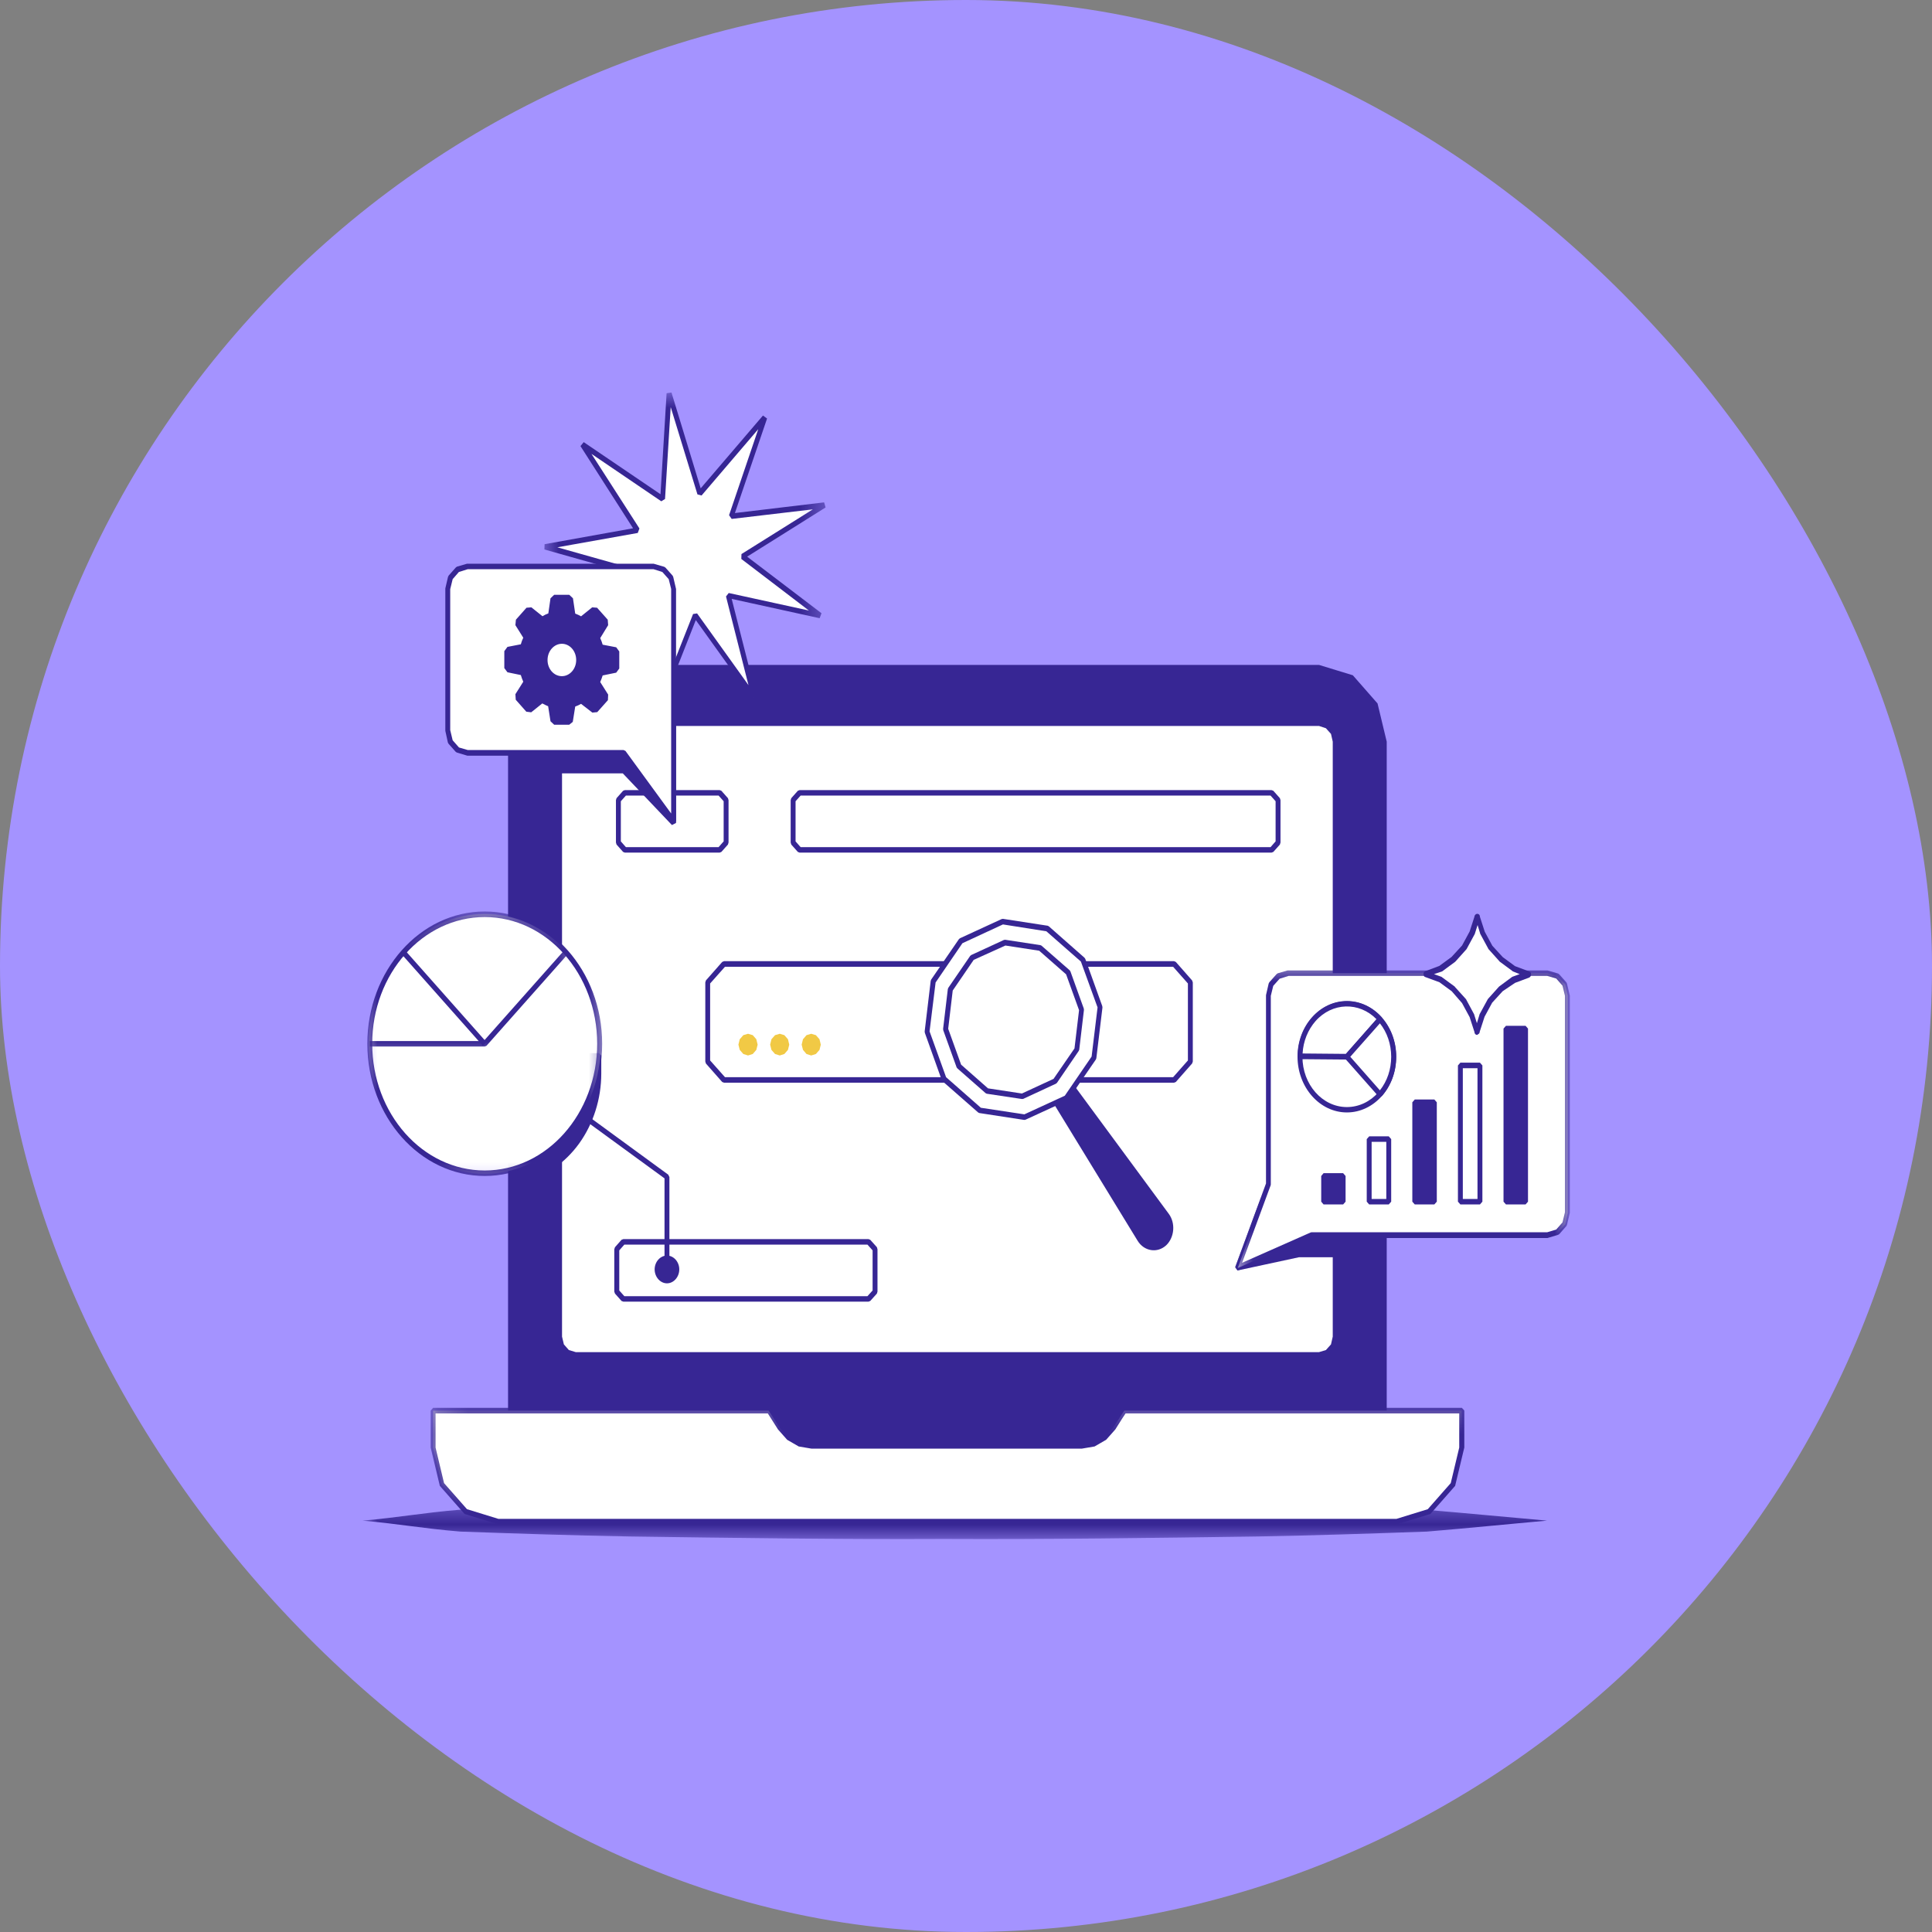 <svg width="64" height="64" viewBox="0 0 64 64" fill="none" xmlns="http://www.w3.org/2000/svg">
<rect x="0" y="0" width="64" height="64" fill="#808080" stroke="none"/>
<rect width="64" height="64" rx="32" fill="#A493FF"/>
<mask id="mask0_840_3306" style="mask-type:luminance" maskUnits="userSpaceOnUse" x="12" y="49" width="40" height="2">
<path d="M12 49.618H51.98V51H12V49.618Z" fill="white"/>
</mask>
<g mask="url(#mask0_840_3306)">
<path d="M51.248 50.373C49.971 50.486 48.55 50.631 47.268 50.736C45.437 50.802 43.498 50.865 41.672 50.898C38.222 50.947 34.712 50.997 31.265 50.98C27.815 50.997 24.305 50.947 20.858 50.898C19.024 50.865 17.088 50.802 15.253 50.736C13.979 50.631 13.276 50.486 12.003 50.373C13.276 50.261 13.974 50.116 15.253 50.01C17.088 49.944 19.024 49.882 20.853 49.849C24.305 49.799 27.815 49.753 31.265 49.766C34.712 49.75 38.222 49.799 41.672 49.849C43.498 49.882 45.44 49.948 47.268 50.017C48.545 50.123 49.971 50.261 51.248 50.373Z" fill="#372694"/>
</g>
<path d="M45.856 48.872H16.911V24.569L17.203 23.346L17.993 22.448L19.073 22.118H43.694L44.777 22.448L45.564 23.346L45.856 24.569V48.872Z" fill="#372694"/>
<path d="M45.856 48.965H16.911L16.885 48.935L16.859 48.902L16.83 48.872V24.569L17.134 23.303L17.956 22.369L19.073 22.026H43.694L44.814 22.369L45.633 23.303L45.937 24.569V48.872L45.908 48.902L45.882 48.935L45.856 48.965ZM16.992 48.78H45.775V24.569L45.494 23.392L44.733 22.527L43.694 22.211H19.073L18.037 22.527L17.273 23.392L16.992 24.569V48.78Z" fill="#372694"/>
<path d="M43.694 23.956L43.966 24.038L44.166 24.262L44.235 24.569V44.277L44.166 44.58L43.966 44.808L43.694 44.887H19.073L18.803 44.808L18.601 44.58L18.532 44.277V24.569L18.601 24.262L18.803 24.038L19.073 23.956H43.694Z" fill="white"/>
<path d="M43.694 44.98H19.073L18.763 44.887L18.537 44.63L18.456 44.28V24.569L18.537 24.22L18.763 23.962L19.073 23.867H43.694L44.004 23.956L44.23 24.213L44.311 24.563V44.277L44.23 44.623L44.004 44.881L43.694 44.98ZM19.073 24.048L18.844 24.117L18.679 24.305L18.618 24.563V44.277L18.679 44.534L18.844 44.722L19.073 44.791H43.694L43.923 44.722L44.091 44.534L44.149 44.277V24.569L44.091 24.312L43.923 24.124L43.694 24.048H19.073Z" fill="#372694"/>
<path d="M37.244 46.728L37.119 46.916L36.87 47.299L36.584 47.615L36.222 47.823L35.823 47.899H26.881L26.481 47.823L26.119 47.615L25.833 47.299L25.584 46.916L25.46 46.728H14.347V47.952L14.639 49.179L15.426 50.073L16.509 50.406H46.261L47.341 50.073L48.128 49.179L48.42 47.952V46.728H37.244Z" fill="white"/>
<mask id="mask1_840_3306" style="mask-type:luminance" maskUnits="userSpaceOnUse" x="14" y="46" width="36" height="5">
<path d="M14.197 46.24H49.016V51H14.197V46.24Z" fill="white"/>
</mask>
<g mask="url(#mask1_840_3306)">
<path d="M46.261 50.495H16.509L15.389 50.152L14.57 49.222L14.266 47.952V46.728L14.347 46.636H25.471L25.491 46.649L25.515 46.659L25.535 46.672L25.659 46.863L25.784 47.051L25.908 47.243L26.177 47.543L26.513 47.737L26.886 47.807H35.834L36.205 47.737L36.541 47.543L36.81 47.243L36.934 47.051L37.059 46.863L37.183 46.672L37.206 46.659L37.226 46.649L37.247 46.636H48.426L48.452 46.665L48.481 46.695L48.507 46.728V47.952L48.203 49.222L47.384 50.152L46.261 50.495ZM14.428 46.82V47.952L14.709 49.13L15.47 49.994L16.509 50.314H46.261L47.297 49.994L48.058 49.13L48.339 47.952V46.82H37.287L37.171 46.995L36.946 47.352L36.642 47.695L36.26 47.916L35.837 47.988H26.881L26.458 47.916L26.076 47.695L25.772 47.352L25.546 46.995L25.434 46.82H14.428Z" fill="#372694"/>
</g>
<path d="M28.77 41.14H20.65L20.43 41.384V42.786L20.65 43.03H28.77L28.987 42.786V41.384L28.77 41.14Z" fill="white"/>
<path d="M28.77 43.119H20.65L20.589 43.096L20.372 42.852L20.349 42.786V41.384L20.372 41.315L20.589 41.07L20.65 41.047H28.77L28.828 41.07L29.048 41.315L29.068 41.384V42.786L29.048 42.852L28.828 43.096L28.77 43.119ZM20.682 42.938H28.735L28.906 42.749V41.42L28.735 41.229H20.682L20.514 41.42V42.749L20.682 42.938Z" fill="#372694"/>
<path d="M23.839 26.262H20.699L20.485 26.506V27.908L20.699 28.152H23.839L24.053 27.908V26.506L23.839 26.262Z" fill="white"/>
<path d="M23.839 28.244H20.699L20.641 28.221L20.424 27.977L20.404 27.908V26.506L20.424 26.44L20.641 26.196L20.699 26.173H23.839L23.897 26.196L24.114 26.44L24.134 26.506V27.908L24.114 27.977L23.897 28.221L23.839 28.244ZM20.734 28.063H23.804L23.972 27.872V26.542L23.804 26.354H20.734L20.566 26.542V27.872L20.734 28.063Z" fill="#372694"/>
<path d="M42.12 26.262H26.487L26.273 26.506V27.908L26.487 28.152H42.12L42.337 27.908V26.506L42.12 26.262Z" fill="white"/>
<path d="M42.12 28.244H26.487L26.429 28.221L26.212 27.977L26.192 27.908V26.506L26.212 26.44L26.429 26.196L26.487 26.173H42.12L42.181 26.196L42.398 26.44L42.418 26.506V27.908L42.398 27.977L42.181 28.221L42.12 28.244ZM26.522 28.063H42.088L42.256 27.872V26.542L42.088 26.354H26.522L26.354 26.542V27.872L26.522 28.063Z" fill="#372694"/>
<path d="M38.893 31.932H23.984L23.446 32.543V35.165L23.984 35.772H38.893L39.432 35.165V32.543L38.893 31.932Z" fill="white"/>
<path d="M38.893 35.865H23.984L23.923 35.842L23.385 35.231L23.364 35.165V32.543L23.385 32.477L23.923 31.866L23.984 31.84H38.893L38.951 31.866L39.489 32.477L39.513 32.543V35.165L39.489 35.231L38.951 35.842L38.893 35.865ZM24.016 35.683H38.861L39.351 35.129V32.579L38.861 32.025H24.016L23.524 32.579V35.129L24.016 35.683Z" fill="#372694"/>
<path d="M24.779 34.245L24.623 34.291L24.505 34.426L24.461 34.605L24.505 34.779L24.623 34.915L24.779 34.964L24.936 34.915L25.054 34.779L25.098 34.605L25.054 34.426L24.936 34.291L24.779 34.245ZM25.83 34.245L25.674 34.291L25.555 34.426L25.512 34.605L25.555 34.779L25.674 34.915L25.83 34.964L25.983 34.915L26.102 34.779L26.145 34.605L26.102 34.426L25.983 34.291L25.83 34.245ZM26.872 34.245L26.716 34.291L26.6 34.426L26.556 34.605L26.6 34.779L26.716 34.915L26.872 34.964L27.028 34.915L27.147 34.779L27.19 34.605L27.147 34.426L27.028 34.291L26.872 34.245Z" fill="#F1C945"/>
<mask id="mask2_840_3306" style="mask-type:luminance" maskUnits="userSpaceOnUse" x="17" y="13" width="11" height="12">
<path d="M17.901 13H27.532V24.282H17.901V13Z" fill="white"/>
</mask>
<g mask="url(#mask2_840_3306)">
<path d="M27.309 16.731L24.594 18.437L27.164 20.393L24.12 19.73L24.973 23.098L23.017 20.376L21.755 23.58L21.807 20.076L19.026 21.61L21.058 18.961L18.057 18.11L21.119 17.562L19.293 14.725L21.949 16.523L22.163 13.027L23.173 16.342L25.329 13.822L24.221 17.094L27.309 16.731Z" fill="white"/>
<path d="M21.842 23.609L21.683 23.573L21.732 20.218L19.067 21.689L18.968 21.547L20.913 19.014L18.034 18.202L18.04 18.027L20.971 17.5L19.229 14.778L19.336 14.646L21.88 16.372L22.082 13.026L22.244 13.003L23.211 16.177L25.274 13.765L25.41 13.864L24.345 16.995L27.3 16.642L27.349 16.81L24.75 18.44L27.213 20.314L27.152 20.479L24.238 19.839L25.057 23.062L24.918 23.147L23.049 20.541L21.842 23.609ZM21.781 19.984L21.9 20.07L21.857 23.128L22.959 20.34L23.092 20.32L24.794 22.695L24.05 19.759L24.14 19.644L26.797 20.225L24.557 18.516L24.562 18.354L26.927 16.873L24.238 17.19L24.151 17.067L25.118 14.217L23.24 16.414L23.104 16.378L22.218 13.485L22.03 16.53L21.906 16.606L19.593 15.035L21.182 17.506L21.127 17.655L18.462 18.13L21.084 18.869L21.127 19.014L19.356 21.323L21.781 19.984Z" fill="#372694"/>
</g>
<path d="M17.351 34.967V39.084C18.78 38.712 19.848 37.277 19.848 35.561V34.967H17.351Z" fill="#372694"/>
<path d="M17.365 39.157L17.282 39.084V34.967L17.351 34.888H19.848L19.918 34.967V35.561C19.918 36.399 19.657 37.221 19.189 37.874C18.726 38.517 18.08 38.969 17.365 39.157ZM17.42 35.043V38.979C18.812 38.576 19.779 37.184 19.779 35.561V35.043H17.42Z" fill="#372694"/>
<path d="M40.98 42.011L43.026 41.572H45.046V39.721H41.834L40.98 42.011Z" fill="#372694"/>
<path d="M40.991 42.087L40.916 41.981L41.77 39.691L41.833 39.645H45.046L45.112 39.721V41.572L45.046 41.648H43.029L40.991 42.087ZM41.88 39.797L41.087 41.908L43.011 41.496H44.976V39.797H41.88Z" fill="#372694"/>
<path d="M51.265 32.239H42.676L42.346 32.335L42.108 32.605L42.022 32.975V39.223L41.344 41.077L41.003 42.004L41.822 41.644L42.644 41.285L43.463 40.925H51.279L51.609 40.826L51.846 40.559L51.933 40.186V32.975L51.846 32.605L51.592 32.335L51.265 32.239Z" fill="white"/>
<mask id="mask3_840_3306" style="mask-type:luminance" maskUnits="userSpaceOnUse" x="40" y="31" width="12" height="12">
<path d="M40.867 31.883H52V42.862H40.867V31.883Z" fill="white"/>
</mask>
<g mask="url(#mask3_840_3306)">
<path d="M41.026 42.083L40.922 41.961L41.938 39.203V32.975L41.941 32.952L42.027 32.579L42.05 32.536L42.288 32.269L42.325 32.242L42.652 32.147H51.265L51.285 32.153L51.615 32.249L51.653 32.276L51.89 32.543L51.91 32.586L51.997 32.958L52.003 32.981V40.173L51.997 40.2L51.91 40.572L51.89 40.615L51.653 40.882L51.615 40.905L51.285 41.004L51.265 41.011H43.463L41.026 42.083ZM42.097 32.988V39.223L42.094 39.259L41.145 41.832L43.419 40.826L43.448 40.82H51.253L51.551 40.731L51.76 40.493L51.841 40.157V32.988L51.76 32.652L51.551 32.414L51.253 32.328H42.687L42.389 32.421L42.178 32.658L42.097 32.988Z" fill="#372694"/>
</g>
<path d="M46.172 35.007C46.172 35.241 46.131 35.465 46.053 35.68C45.975 35.894 45.862 36.086 45.717 36.251C45.57 36.416 45.402 36.541 45.214 36.63C45.023 36.719 44.823 36.765 44.617 36.765C44.412 36.765 44.212 36.719 44.024 36.63C43.833 36.541 43.665 36.416 43.518 36.251C43.373 36.086 43.26 35.894 43.182 35.68C43.104 35.465 43.063 35.241 43.063 35.007C43.063 34.773 43.104 34.552 43.182 34.334C43.26 34.12 43.373 33.928 43.518 33.767C43.665 33.602 43.833 33.473 44.024 33.384C44.212 33.295 44.412 33.252 44.617 33.252C44.823 33.252 45.023 33.295 45.214 33.384C45.402 33.473 45.57 33.602 45.717 33.767C45.862 33.928 45.975 34.12 46.053 34.334C46.131 34.552 46.172 34.773 46.172 35.007Z" fill="white"/>
<path d="M44.617 36.851C43.718 36.851 42.982 36.02 42.982 35C42.982 33.981 43.718 33.16 44.617 33.16C45.517 33.16 46.253 33.988 46.253 35.007C46.253 36.026 45.517 36.851 44.617 36.851ZM44.617 33.341C43.807 33.341 43.145 34.087 43.145 35.007C43.145 35.927 43.804 36.673 44.617 36.673C45.434 36.673 46.09 35.927 46.09 35.007C46.09 34.087 45.428 33.341 44.617 33.341Z" fill="#372694"/>
<path d="M45.711 33.763C45.109 33.08 44.126 33.08 43.518 33.763C43.214 34.103 43.063 34.545 43.063 34.99L44.612 35.007L45.711 33.763Z" fill="white"/>
<path d="M44.618 35.099L43.069 35.086L42.988 34.994C42.994 34.506 43.162 34.05 43.469 33.707C44.105 32.988 45.141 32.988 45.778 33.707V33.836L44.673 35.07L44.618 35.099ZM43.15 34.898L44.586 34.911L45.599 33.763C45.023 33.176 44.131 33.203 43.581 33.823C43.324 34.116 43.171 34.496 43.15 34.898Z" fill="#372694"/>
<path d="M46.166 35.007C46.166 34.545 46.004 34.1 45.712 33.77L44.618 35.007L45.712 36.244C46.015 35.904 46.166 35.452 46.166 35.007Z" fill="white"/>
<path d="M45.772 36.313H45.659L44.56 35.07V34.941L45.654 33.701H45.766C46.073 34.05 46.247 34.512 46.247 35.007C46.247 35.502 46.079 35.964 45.772 36.313ZM44.73 35.007L45.711 36.119C45.954 35.812 46.085 35.423 46.085 35.007C46.085 34.591 45.952 34.202 45.711 33.899L44.73 35.007ZM49.887 34.074H50.536V39.807H49.887V34.074Z" fill="#372694"/>
<path d="M50.536 39.899H49.887L49.806 39.807V34.073L49.887 33.981H50.536L50.617 34.073V39.807L50.536 39.899ZM49.968 39.718H50.455V34.166H49.968V39.718Z" fill="#372694"/>
<path d="M48.377 35.294H49.025V39.807H48.377V35.294Z" fill="white"/>
<path d="M49.025 39.899H48.377L48.296 39.807V35.294L48.377 35.202H49.025L49.106 35.294V39.807L49.025 39.899ZM48.458 39.718H48.944V35.386H48.458V39.718ZM46.866 36.515H47.514V39.807H46.866V36.515Z" fill="#372694"/>
<path d="M47.514 39.899H46.866L46.785 39.807V36.515L46.866 36.422H47.514L47.596 36.515V39.807L47.514 39.899ZM46.947 39.718H47.433V36.607H46.947V39.718Z" fill="#372694"/>
<path d="M45.355 37.735H46.004V39.807H45.355V37.735Z" fill="white"/>
<path d="M46.004 39.899H45.356L45.275 39.807V37.735L45.356 37.643H46.004L46.085 37.735V39.807L46.004 39.899ZM45.437 39.718H45.923V37.824H45.437V39.718ZM43.845 38.956H44.493V39.807H43.845V38.956Z" fill="#372694"/>
<path d="M44.493 39.899H43.845L43.767 39.807V38.956L43.845 38.863H44.493L44.574 38.956V39.807L44.493 39.899ZM43.926 39.718H44.412V39.045H43.926V39.718Z" fill="#372694"/>
<path d="M48.93 30.352L49.1 30.89L49.361 31.372L49.72 31.771L50.142 32.081L50.623 32.262V32.269L50.142 32.45L49.72 32.761L49.361 33.16L49.1 33.645L48.93 34.179H48.935L48.762 33.645L48.501 33.16L48.142 32.761L47.72 32.45L47.242 32.269V32.262L47.72 32.081L48.142 31.771L48.501 31.372L48.762 30.89L48.93 30.352Z" fill="white"/>
<path d="M48.935 34.281C48.929 34.281 48.929 34.281 48.924 34.281C48.877 34.281 48.843 34.235 48.843 34.186L48.684 33.694L48.432 33.229L48.09 32.836L47.685 32.539L47.213 32.365C47.202 32.358 47.19 32.351 47.179 32.348C47.167 32.322 47.156 32.295 47.156 32.276V32.262C47.156 32.243 47.161 32.223 47.167 32.21C47.179 32.193 47.196 32.18 47.213 32.173L47.679 31.998L48.084 31.701L48.432 31.322L48.684 30.857L48.843 30.366C48.843 30.359 48.843 30.346 48.849 30.339C48.854 30.323 48.86 30.309 48.877 30.296C48.883 30.29 48.895 30.283 48.906 30.276H48.912C48.947 30.263 48.984 30.276 49.008 30.309C49.019 30.326 49.025 30.346 49.025 30.372L49.184 30.864L49.436 31.329L49.783 31.708L50.188 32.005L50.654 32.18L50.695 32.203C50.701 32.21 50.701 32.216 50.706 32.223C50.712 32.236 50.718 32.256 50.718 32.276V32.289C50.718 32.302 50.712 32.322 50.706 32.335C50.701 32.342 50.695 32.351 50.689 32.358C50.677 32.371 50.666 32.378 50.654 32.384L50.188 32.559L49.777 32.836L49.43 33.216L49.178 33.681L49.019 34.172C49.019 34.219 48.99 34.255 48.95 34.268C48.947 34.281 48.941 34.281 48.935 34.281ZM47.503 32.269L47.749 32.358C47.755 32.358 47.76 32.365 47.766 32.371L48.189 32.681C48.194 32.688 48.197 32.688 48.197 32.694L48.559 33.094C48.565 33.1 48.571 33.107 48.571 33.114L48.831 33.598C48.837 33.605 48.837 33.612 48.837 33.618L48.924 33.895L49.008 33.618C49.008 33.612 49.013 33.605 49.013 33.598L49.277 33.114C49.283 33.107 49.283 33.1 49.288 33.094L49.647 32.694C49.653 32.688 49.659 32.688 49.659 32.681L50.078 32.371C50.084 32.365 50.09 32.365 50.096 32.358L50.342 32.269L50.119 32.18C50.113 32.18 50.107 32.173 50.102 32.167L49.682 31.857C49.676 31.85 49.67 31.85 49.67 31.843L49.312 31.444C49.306 31.438 49.3 31.431 49.3 31.424L49.037 30.939C49.031 30.933 49.031 30.926 49.031 30.92L48.947 30.643L48.86 30.92C48.86 30.926 48.854 30.933 48.854 30.939L48.591 31.424C48.585 31.431 48.585 31.438 48.579 31.444L48.221 31.843C48.215 31.85 48.209 31.85 48.209 31.857L47.789 32.167C47.783 32.173 47.778 32.173 47.772 32.18L47.503 32.269Z" fill="#372694"/>
<path d="M16.986 24.583V25.526H20.662L21.212 26.103L21.758 26.684L22.308 27.261V22.118H19.134L18.057 22.451L17.276 23.352L16.986 24.583Z" fill="#372694"/>
<path d="M22.259 27.331L20.63 25.618H16.986L16.905 25.526V24.582L16.908 24.559L17.201 23.326L17.221 23.283L18.002 22.382L18.04 22.359L19.116 22.026H22.314L22.395 22.118V27.261L22.259 27.331ZM17.064 25.434H20.662L20.717 25.457L22.233 27.053V22.211H19.148L18.103 22.531L17.345 23.401L17.064 24.596V25.434Z" fill="#372694"/>
<path d="M22.427 42.05C22.427 42.152 22.395 42.238 22.328 42.311C22.265 42.383 22.187 42.42 22.094 42.42C22.001 42.42 21.923 42.383 21.86 42.311C21.796 42.238 21.761 42.152 21.761 42.05C21.761 41.948 21.796 41.862 21.86 41.789C21.923 41.72 22.001 41.684 22.094 41.684C22.187 41.684 22.265 41.72 22.328 41.789C22.395 41.862 22.427 41.948 22.427 42.05Z" fill="#372694"/>
<path d="M22.094 42.512C21.871 42.512 21.686 42.301 21.686 42.05C21.686 41.8 21.871 41.592 22.094 41.592C22.317 41.592 22.502 41.8 22.502 42.05C22.502 42.301 22.317 42.512 22.094 42.512ZM22.094 41.776C21.958 41.776 21.851 41.898 21.851 42.05C21.851 42.205 21.958 42.327 22.094 42.327C22.23 42.327 22.34 42.205 22.34 42.05C22.34 41.898 22.23 41.776 22.094 41.776Z" fill="#372694"/>
<path d="M22.175 42.05H22.013V39.035L16.014 34.657L16.101 34.502L22.137 38.913L22.175 38.992V42.05Z" fill="#372694"/>
<mask id="mask4_840_3306" style="mask-type:luminance" maskUnits="userSpaceOnUse" x="12" y="30" width="9" height="10">
<path d="M12 30.194H20.123V39.484H12V30.194Z" fill="white"/>
</mask>
<g mask="url(#mask4_840_3306)">
<path d="M19.903 34.575C19.903 34.858 19.877 35.139 19.828 35.416C19.779 35.693 19.706 35.964 19.608 36.224C19.513 36.485 19.394 36.732 19.255 36.97C19.113 37.204 18.954 37.422 18.775 37.623C18.598 37.821 18.404 37.999 18.193 38.157C17.982 38.316 17.762 38.448 17.527 38.557C17.296 38.662 17.056 38.745 16.807 38.801C16.558 38.857 16.309 38.883 16.057 38.883C15.803 38.883 15.554 38.857 15.305 38.801C15.059 38.745 14.819 38.662 14.584 38.557C14.353 38.448 14.13 38.316 13.919 38.157C13.71 37.999 13.516 37.821 13.337 37.623C13.158 37.422 12.998 37.204 12.859 36.97C12.718 36.732 12.599 36.485 12.504 36.224C12.408 35.964 12.333 35.693 12.284 35.416C12.234 35.139 12.211 34.858 12.211 34.575C12.211 34.294 12.234 34.014 12.284 33.737C12.333 33.46 12.408 33.189 12.504 32.929C12.599 32.668 12.718 32.417 12.859 32.183C12.998 31.949 13.158 31.731 13.337 31.53C13.516 31.332 13.71 31.151 13.919 30.995C14.13 30.837 14.353 30.705 14.584 30.596C14.819 30.488 15.059 30.408 15.305 30.352C15.554 30.296 15.803 30.27 16.057 30.27C16.309 30.27 16.558 30.296 16.807 30.352C17.056 30.408 17.296 30.488 17.527 30.596C17.762 30.705 17.982 30.837 18.193 30.995C18.404 31.151 18.598 31.332 18.775 31.53C18.954 31.731 19.113 31.949 19.255 32.183C19.394 32.417 19.513 32.668 19.608 32.929C19.706 33.189 19.779 33.46 19.828 33.737C19.877 34.014 19.903 34.294 19.903 34.575Z" fill="white"/>
</g>
<mask id="mask5_840_3306" style="mask-type:luminance" maskUnits="userSpaceOnUse" x="12" y="31" width="5" height="5">
<path d="M12 31.038H16.419V35.261H12V31.038Z" fill="white"/>
</mask>
<g mask="url(#mask5_840_3306)">
<path d="M16.057 34.575L13.363 31.543C12.619 32.384 12.249 33.48 12.249 34.575H16.057Z" fill="white"/>
</g>
<path d="M16.057 30.286C15.007 30.286 14.055 30.765 13.363 31.543L16.057 34.575L18.749 31.543C18.005 30.705 17.03 30.286 16.057 30.286Z" fill="white"/>
<path d="M13.305 31.609L13.418 31.481L16.109 34.516L15.996 34.644L13.305 31.609Z" fill="#372694"/>
<mask id="mask6_840_3306" style="mask-type:luminance" maskUnits="userSpaceOnUse" x="12" y="31" width="8" height="5">
<path d="M12 31.038H19.382V35.261H12V31.038Z" fill="white"/>
</mask>
<g mask="url(#mask6_840_3306)">
<path d="M16.057 34.667H12.249V34.486H16.023L18.694 31.477L18.81 31.606L16.115 34.644L16.057 34.667Z" fill="#372694"/>
</g>
<mask id="mask7_840_3306" style="mask-type:luminance" maskUnits="userSpaceOnUse" x="12" y="30" width="9" height="10">
<path d="M12 30.194H20.123V39.484H12V30.194Z" fill="white"/>
</mask>
<g mask="url(#mask7_840_3306)">
<path d="M16.057 38.956C13.913 38.956 12.168 36.99 12.168 34.575C12.168 32.163 13.913 30.194 16.057 30.194C18.199 30.194 19.947 32.163 19.947 34.575C19.947 36.99 18.199 38.956 16.057 38.956ZM16.057 30.379C14 30.379 12.33 32.259 12.33 34.575C12.33 36.891 14 38.774 16.057 38.774C18.112 38.774 19.782 36.891 19.782 34.575C19.782 32.259 18.112 30.379 16.057 30.379Z" fill="#372694"/>
</g>
<path d="M22.314 27.212L21.761 26.456L21.211 25.698L20.661 24.942H15.484L15.157 24.846L14.917 24.576L14.833 24.203V19.502L14.917 19.13L15.157 18.862L15.484 18.763H21.654L21.984 18.862L22.221 19.13L22.308 19.502V27.212H22.314Z" fill="white"/>
<path d="M22.247 27.271L20.618 25.034H15.484L15.464 25.028L15.134 24.929L15.097 24.906L14.859 24.639L14.836 24.596L14.755 24.223L14.752 24.2V19.502L14.755 19.479L14.842 19.106L14.865 19.063L15.102 18.796L15.14 18.77L15.47 18.674H21.654L21.677 18.681L22.004 18.776L22.045 18.803L22.282 19.07L22.302 19.113L22.389 19.486L22.395 19.509V27.212L22.247 27.271ZM15.496 24.846H20.656L20.72 24.876L22.233 26.948V19.509L22.152 19.185L21.941 18.948L21.648 18.855H15.496L15.201 18.948L14.995 19.185L14.914 19.515V24.186L14.995 24.523L15.204 24.761L15.496 24.846Z" fill="#372694"/>
<path d="M20.369 21.521L19.898 21.435C19.872 21.333 19.834 21.227 19.785 21.132L20.06 20.693L20.051 20.574L19.741 20.228L19.64 20.215L19.255 20.528C19.168 20.472 19.079 20.429 18.986 20.399L18.905 19.875L18.83 19.802H18.393L18.318 19.875L18.239 20.399C18.144 20.429 18.057 20.472 17.97 20.528L17.588 20.215L17.484 20.228L17.177 20.574L17.166 20.693L17.435 21.125C17.386 21.221 17.348 21.326 17.322 21.435L16.859 21.521L16.793 21.607V22.102L16.859 22.188L17.322 22.276C17.348 22.389 17.386 22.491 17.435 22.59L17.166 23.022L17.177 23.138L17.484 23.484L17.588 23.497L17.97 23.194C18.057 23.246 18.15 23.289 18.245 23.319L18.32 23.843L18.399 23.919H18.836L18.911 23.843L18.992 23.319C19.087 23.289 19.174 23.246 19.261 23.194L19.652 23.497L19.753 23.484L20.06 23.138L20.071 23.022L19.796 22.59C19.846 22.491 19.883 22.389 19.909 22.283L20.381 22.191L20.445 22.105V21.613L20.369 21.521ZM18.613 22.484C18.306 22.484 18.057 22.204 18.057 21.858C18.057 21.508 18.306 21.234 18.613 21.234C18.922 21.234 19.168 21.515 19.168 21.864C19.168 22.211 18.922 22.484 18.613 22.484Z" fill="#372694"/>
<path d="M18.856 24.008H18.358L18.236 23.893L18.158 23.395C18.095 23.368 18.031 23.339 17.964 23.302L17.597 23.596L17.435 23.576L17.085 23.18L17.073 22.996L17.334 22.583C17.302 22.507 17.273 22.435 17.253 22.362L16.81 22.27L16.706 22.131V21.57L16.81 21.429L17.253 21.343C17.273 21.27 17.302 21.191 17.334 21.125L17.073 20.709L17.09 20.528L17.441 20.132L17.603 20.119L17.97 20.413C18.034 20.373 18.1 20.343 18.164 20.32L18.236 19.819L18.358 19.703H18.856L18.98 19.819L19.055 20.327C19.122 20.35 19.186 20.38 19.249 20.416L19.617 20.119L19.779 20.132L20.132 20.528L20.146 20.709L19.883 21.138C19.915 21.204 19.941 21.277 19.964 21.356L20.413 21.442L20.514 21.58V22.145L20.413 22.283L19.964 22.375C19.941 22.448 19.915 22.521 19.883 22.593L20.146 23.009L20.138 23.194L19.785 23.59L19.623 23.606L19.249 23.316C19.186 23.352 19.122 23.382 19.055 23.405L18.974 23.913L18.856 24.008ZM18.419 23.827H18.798L18.83 23.797L18.916 23.246L18.966 23.23C19.05 23.197 19.137 23.161 19.218 23.108L19.261 23.075L19.666 23.398L19.709 23.395L19.976 23.095L19.979 23.045L19.689 22.593L19.715 22.547C19.759 22.455 19.796 22.356 19.817 22.26L19.834 22.204L20.326 22.105L20.352 22.069V21.643L20.326 21.607L19.834 21.515L19.817 21.462C19.791 21.363 19.759 21.264 19.715 21.175L19.695 21.125L19.979 20.667L19.976 20.617L19.709 20.32L19.666 20.314L19.267 20.637L19.223 20.607C19.142 20.558 19.055 20.515 18.969 20.485L18.922 20.465L18.835 19.918L18.798 19.891H18.419L18.387 19.924L18.306 20.472L18.257 20.492C18.17 20.521 18.083 20.558 18.002 20.607L17.959 20.637L17.559 20.314L17.516 20.32L17.253 20.617L17.247 20.667L17.527 21.125L17.501 21.175C17.458 21.264 17.42 21.363 17.391 21.465L17.377 21.521L16.897 21.613L16.868 21.65V22.075L16.897 22.112L17.377 22.21L17.391 22.267C17.42 22.369 17.452 22.468 17.501 22.557L17.527 22.606L17.241 23.058L17.247 23.108L17.51 23.405L17.553 23.411L17.959 23.095L18.002 23.118C18.083 23.167 18.17 23.21 18.257 23.24L18.306 23.26L18.387 23.807L18.419 23.827ZM18.613 22.577C18.262 22.577 17.976 22.253 17.976 21.858C17.976 21.462 18.262 21.142 18.613 21.142C18.966 21.142 19.249 21.465 19.249 21.864C19.249 22.26 18.966 22.577 18.613 22.577ZM18.613 21.326C18.355 21.326 18.138 21.564 18.138 21.864C18.138 22.161 18.349 22.399 18.613 22.399C18.873 22.399 19.087 22.161 19.087 21.864C19.087 21.564 18.873 21.326 18.613 21.326Z" fill="#372694"/>
<path d="M38.717 40.209L33.817 33.562C33.56 33.229 33.114 33.615 33.331 33.984L37.684 41.1C37.901 41.456 38.343 41.522 38.636 41.248C38.905 40.985 38.946 40.519 38.717 40.209Z" fill="#372694"/>
<path d="M35.875 31.791L36.439 33.358L36.237 35.037L35.322 36.37L33.939 37.006L32.454 36.782L31.274 35.746L30.712 34.179L30.912 32.503L31.826 31.167L33.212 30.53L34.694 30.758L35.875 31.791Z" fill="white"/>
<path d="M33.927 37.099L32.443 36.871L32.405 36.854L31.224 35.819L31.198 35.782L30.637 34.215L30.631 34.166L30.831 32.49L30.848 32.447L31.765 31.111L31.8 31.081L33.181 30.445L33.224 30.438L34.706 30.666L34.743 30.685L35.924 31.725L35.95 31.761L36.514 33.328L36.52 33.377L36.318 35.053L36.303 35.096L35.389 36.425L35.357 36.455L33.971 37.092L33.927 37.099ZM32.492 36.696L33.933 36.914L35.273 36.297L36.161 35L36.358 33.371L35.806 31.853L34.662 30.85L33.224 30.623L31.881 31.246L30.993 32.546L30.793 34.166L31.34 35.683L32.492 36.696Z" fill="#372694"/>
<path d="M35.383 32.213L35.826 33.443L35.669 34.76L34.949 35.812L33.861 36.317L32.697 36.139L31.765 35.324L31.323 34.093L31.479 32.777L32.2 31.725L33.288 31.223L34.451 31.401L35.383 32.213Z" fill="white"/>
<path d="M33.852 36.406L32.686 36.231L32.648 36.211L31.719 35.396L31.69 35.36L31.247 34.129L31.242 34.08L31.398 32.764L31.415 32.721L32.136 31.669L32.168 31.639L33.256 31.137L33.299 31.131L34.463 31.309L34.5 31.325L35.432 32.14L35.458 32.176L35.901 33.407L35.907 33.456L35.751 34.773L35.733 34.816L35.015 35.868L34.981 35.898L33.895 36.402L33.852 36.406ZM32.729 36.053L33.852 36.224L34.9 35.739L35.594 34.73L35.745 33.463L35.316 32.276L34.425 31.494L33.305 31.322L32.255 31.797L31.56 32.813L31.41 34.08L31.838 35.268L32.729 36.053Z" fill="#372694"/>
</svg>
